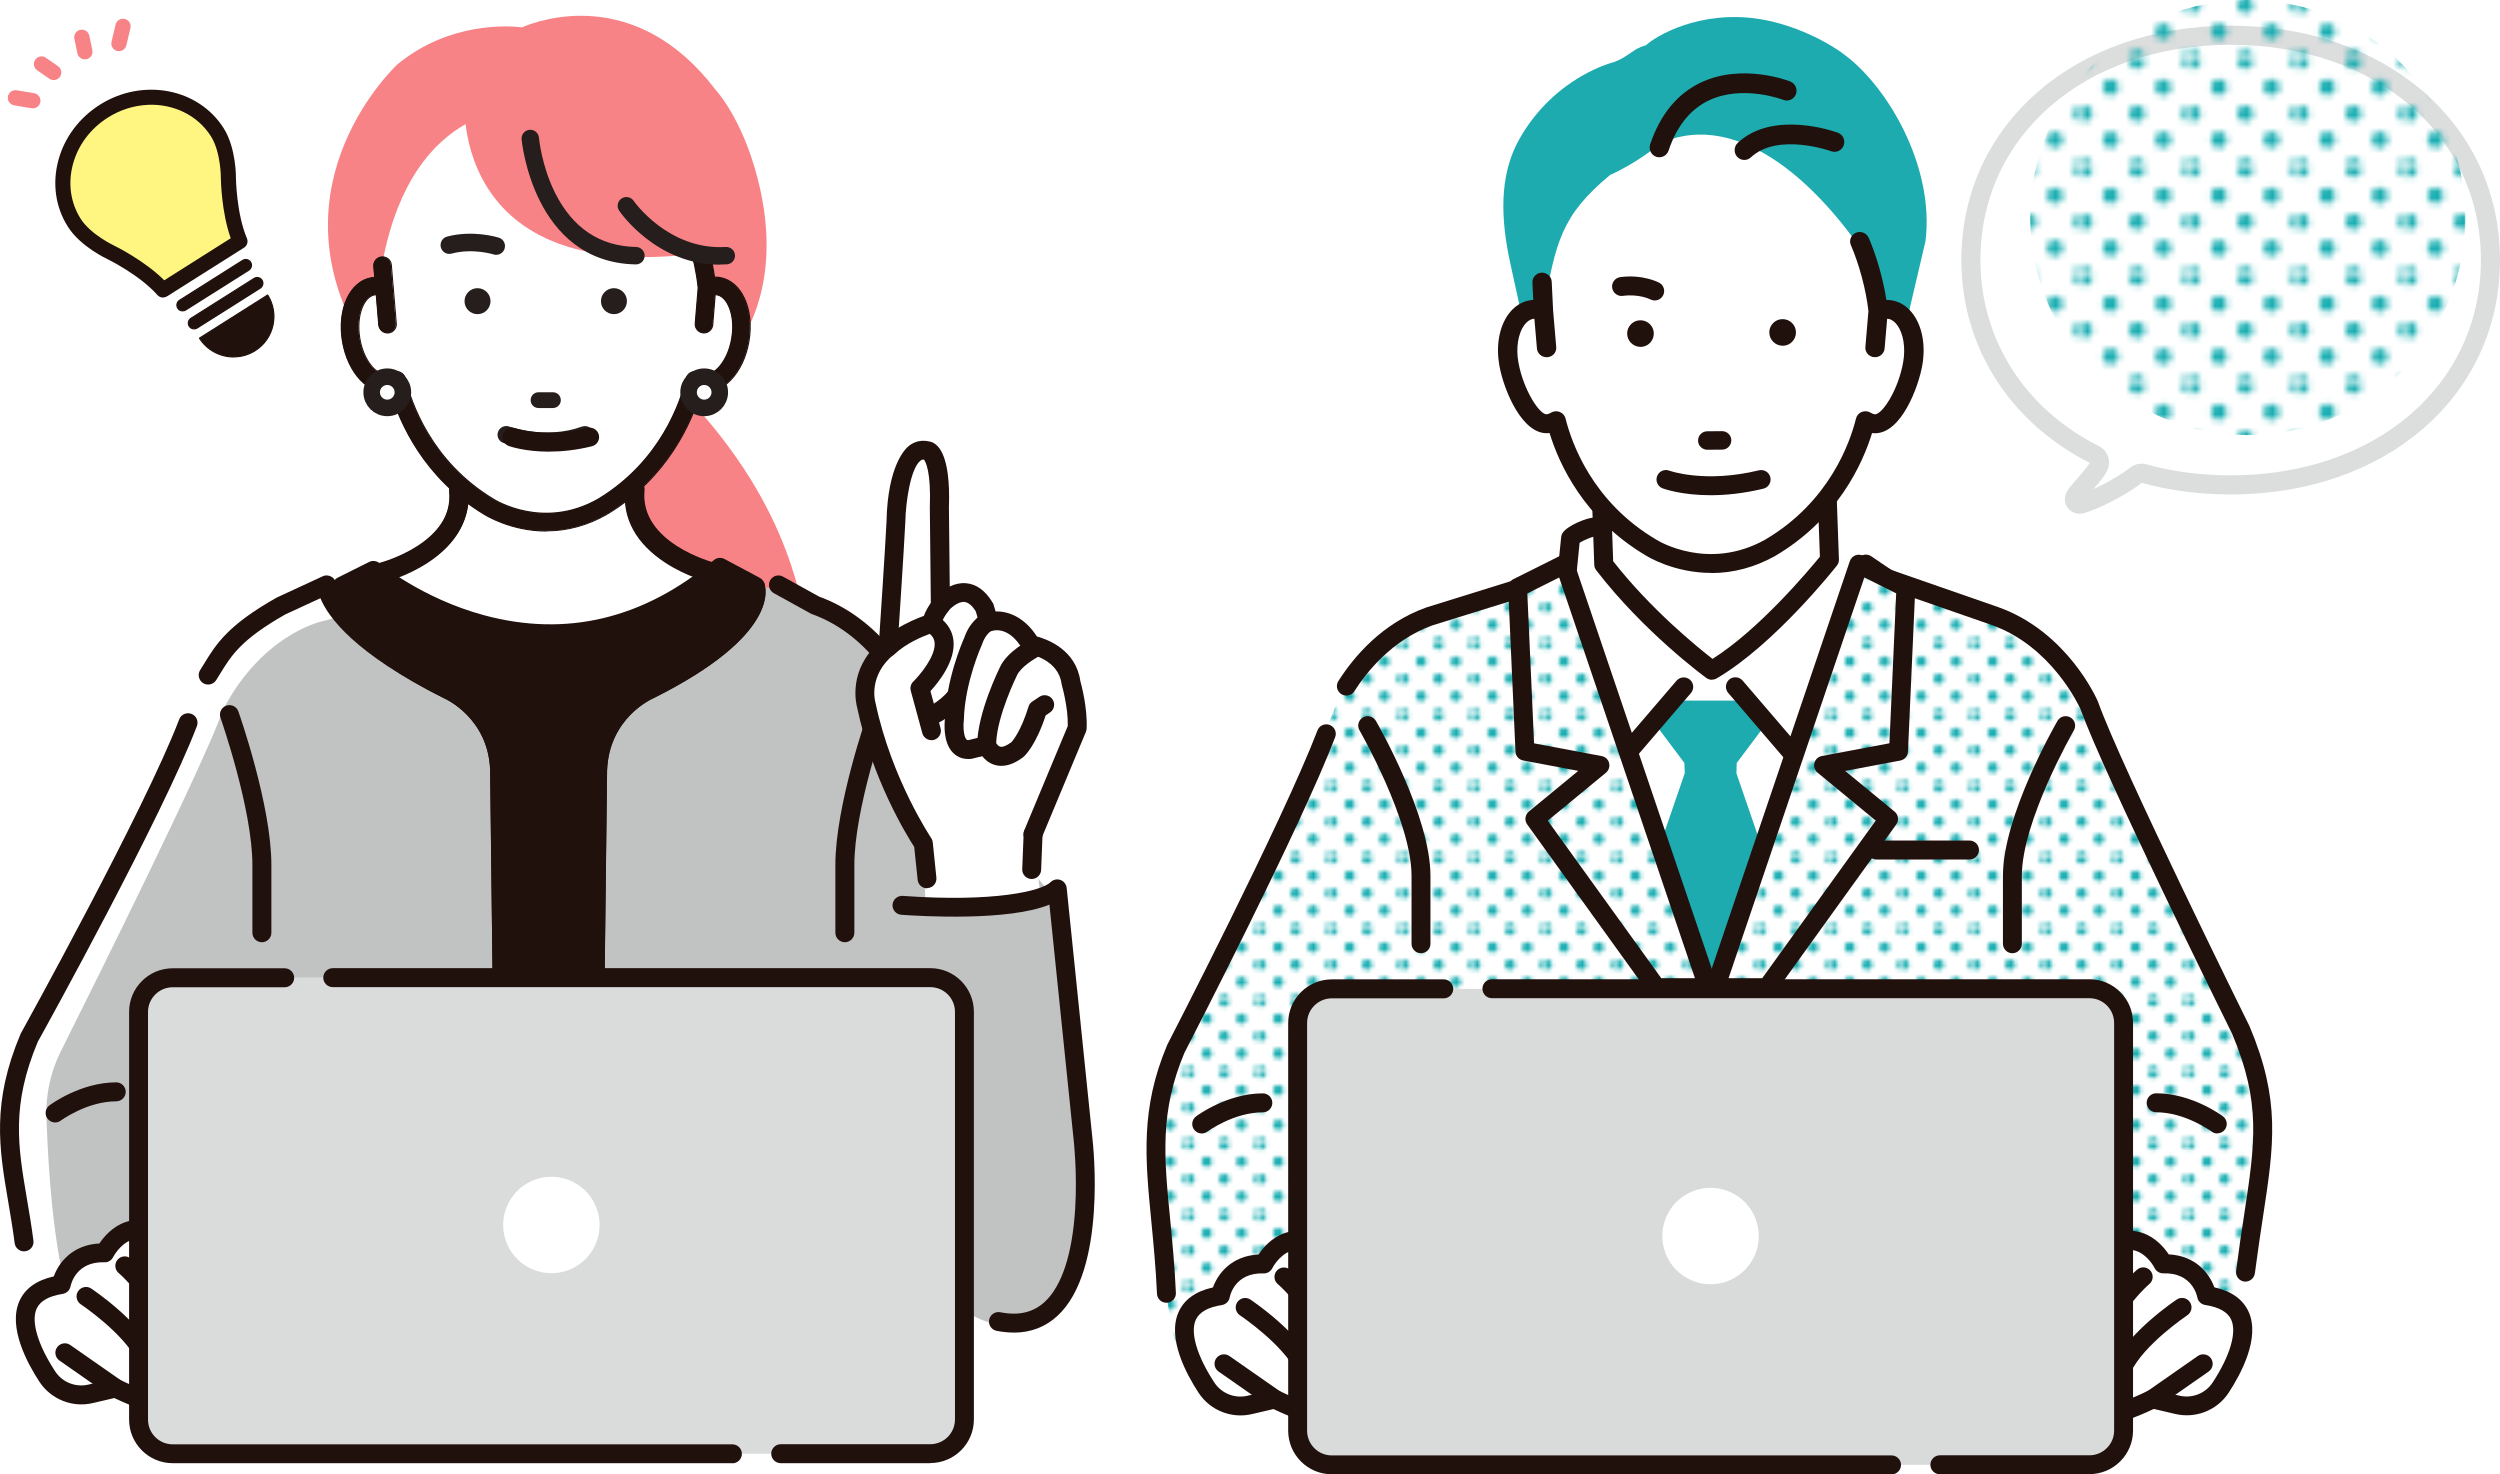 <?xml version="1.0" encoding="UTF-8"?><svg id="_レイヤー_2" xmlns="http://www.w3.org/2000/svg" width="392.55" height="231.49" xmlns:xlink="http://www.w3.org/1999/xlink" viewBox="0 0 392.55 231.49"><defs><style>.cls-1{fill:none;}.cls-2{fill:#f88387;}.cls-3,.cls-4,.cls-5{fill:#fff;}.cls-6{fill:#fff682;}.cls-7{fill:#c1c2c2;}.cls-8{fill:#dadbdb;}.cls-9{fill:#d9dada;}.cls-10{fill:#251e1c;}.cls-11{fill:#1eabaf;}.cls-12{fill:#21110d;}.cls-13{fill:#17adb1;}.cls-14{fill:url(#_新規パターンスウォッチ_2);}.cls-4{stroke:#251e1c;stroke-linecap:round;stroke-linejoin:round;stroke-width:2.6px;}.cls-15{fill:url(#_新規パターンスウォッチ_2-2);}.cls-5{stroke:#dcdddd;stroke-miterlimit:10;stroke-width:3px;}</style><pattern id="_新規パターンスウォッチ_2" x="0" y="0" width="16.49" height="16.49" patternTransform="translate(-2887.5 -3219.96) scale(.66)" patternUnits="userSpaceOnUse" viewBox="0 0 16.49 16.49"><g><rect class="cls-1" y="0" width="16.49" height="16.49"/><path class="cls-13" d="M16.49,17.73c.68,0,1.24-.55,1.24-1.24s-.55-1.24-1.24-1.24-1.24,.55-1.24,1.24,.55,1.24,1.24,1.24Z"/><path class="cls-13" d="M8.25,17.73c.68,0,1.24-.55,1.24-1.24s-.55-1.24-1.24-1.24-1.24,.55-1.24,1.24,.55,1.24,1.24,1.24Z"/><path class="cls-13" d="M0,17.73c.68,0,1.24-.55,1.24-1.24s-.55-1.24-1.24-1.24-1.24,.55-1.24,1.24,.55,1.24,1.24,1.24Z"/><path class="cls-13" d="M16.49,9.48c.68,0,1.24-.55,1.24-1.24s-.55-1.24-1.24-1.24-1.24,.55-1.24,1.24,.55,1.24,1.24,1.24Z"/><path class="cls-13" d="M8.25,9.48c.68,0,1.24-.55,1.24-1.24s-.55-1.24-1.24-1.24-1.24,.55-1.24,1.24,.55,1.24,1.24,1.24Z"/><path class="cls-13" d="M0,9.48c.68,0,1.24-.55,1.24-1.24s-.55-1.24-1.24-1.24-1.24,.55-1.24,1.24,.55,1.24,1.24,1.24Z"/><path class="cls-13" d="M16.49,1.24c.68,0,1.24-.55,1.24-1.24s-.55-1.24-1.24-1.24-1.24,.55-1.24,1.24,.55,1.24,1.24,1.24Z"/><path class="cls-13" d="M8.25,1.24c.68,0,1.24-.55,1.24-1.24s-.55-1.24-1.24-1.24-1.24,.55-1.24,1.24,.55,1.24,1.24,1.24Z"/><path class="cls-13" d="M0,1.24C.68,1.24,1.24,.68,1.24,0S.68-1.24,0-1.24-1.24-.68-1.24,0-.68,1.24,0,1.24Z"/><path class="cls-13" d="M-8.25,1.24c.68,0,1.24-.55,1.24-1.24s-.55-1.24-1.24-1.24-1.24,.55-1.24,1.24,.55,1.24,1.24,1.24Z"/><path class="cls-13" d="M-8.25,0"/><path class="cls-13" d="M4.12,13.6c.68,0,1.24-.55,1.24-1.24s-.55-1.24-1.24-1.24-1.24,.55-1.24,1.24,.55,1.24,1.24,1.24Z"/><path class="cls-13" d="M12.37,13.6c.68,0,1.24-.55,1.24-1.24s-.55-1.24-1.24-1.24-1.24,.55-1.24,1.24,.55,1.24,1.24,1.24Z"/><circle class="cls-13" cx="4.12" cy="4.12" r="1.24"/><circle class="cls-13" cx="12.37" cy="4.12" r="1.24"/><circle class="cls-13" cx="-4.12" cy="4.12" r="1.24" transform="translate(-.43 -.39) rotate(-5.65)"/><path class="cls-13" d="M-4.12,4.12"/></g></pattern><pattern id="_新規パターンスウォッチ_2-2" patternTransform="translate(-352.7 -585.43)" xlink:href="#_新規パターンスウォッチ_2"/></defs><g id="_レイヤー_1-2"><g><g><path class="cls-3" d="M328.06,110.79s-4.43-10.34-14.77-14.03l-16.98-5.91-6.67-7.08-39.31-1.04c-.73,0-3.35,1.12-3.72,1.75l-5.13,6.37-16.98,5.91c-10.34,3.69-14.77,14.03-14.77,14.03-3.69,10.34-28.05,62.75-28.05,62.75,.74,47.25,5.17,38.39,5.17,38.39l82.05-3.82,76.68,1.98s6.64,9.6,9.97-38.76c0,0-23.79-50.2-27.48-60.54Z"/><path class="cls-3" d="M328.06,110.79s-4.43-10.34-14.77-14.03l-21.43-8.18-24.02,67.98c-.73,0-21.79-68.61-22.17-67.98l-4.21,2.28-16.98,5.91c-10.34,3.69-14.77,14.03-14.77,14.03-3.69,10.34-28.05,62.75-28.05,62.75,.74,47.25,5.17,38.39,5.17,38.39l82.05-3.82,76.68,1.98s6.64,9.6,9.97-38.76c0,0-23.79-50.2-27.48-60.54Z"/><path class="cls-14" d="M328.06,110.79s-4.43-10.34-14.77-14.03l-21.43-8.18-24.02,67.98c-.73,0-21.79-68.61-22.17-67.98l-4.21,2.28-16.98,5.91c-10.34,3.69-14.77,14.03-14.77,14.03-3.69,10.34-28.05,62.75-28.05,62.75,.74,47.25,5.17,38.39,5.17,38.39l82.05-3.82,76.68,1.98s6.64,9.6,9.97-38.76c0,0-23.79-50.2-27.48-60.54Z"/><path class="cls-12" d="M352.59,201.24c-.06,0-.13,0-.19-.01-.81-.1-1.39-.85-1.29-1.66,.42-3.29,.87-6.24,1.27-8.85,1.72-11.3,2.67-17.53-1.88-28.37-1.07-2.17-20.12-40.7-23.82-51.01-.29-.63-4.59-9.86-13.88-13.18l-16.97-5.9c-.12-.04-.24-.1-.35-.18l-3.34-2.28c-.68-.46-.85-1.39-.39-2.07s1.39-.85,2.07-.39l3.18,2.16,16.79,5.84c10.83,3.87,15.45,14.4,15.64,14.85,.01,.03,.02,.06,.03,.09,3.62,10.14,23.52,50.38,23.72,50.78,.01,.03,.03,.05,.04,.08,4.9,11.64,3.85,18.56,2.1,30.01-.39,2.59-.84,5.52-1.26,8.78-.1,.75-.74,1.3-1.47,1.3Z"/><path class="cls-12" d="M183.15,204.56c-.79,0-1.45-.62-1.48-1.42-.19-4.2-.55-7.85-.89-11.38-.96-9.87-1.72-17.66,2.48-27.65,.02-.04,.03-.07,.05-.11,.18-.35,18.11-35.06,23.56-49.31,.29-.77,1.15-1.15,1.92-.86,.77,.29,1.15,1.15,.86,1.92-5.41,14.15-22.86,48.01-23.67,49.56-3.89,9.27-3.2,16.35-2.24,26.16,.33,3.4,.71,7.26,.9,11.54,.04,.82-.6,1.52-1.42,1.55-.02,0-.05,0-.07,0Z"/><path class="cls-12" d="M211.41,109.22c-.27,0-.55-.07-.8-.23-.69-.44-.9-1.36-.46-2.05,2.49-3.91,6.91-9.1,13.84-11.57l20.68-6.43,.46-4.59c.02-.22,.09-.43,.2-.62,.72-1.21,3.92-2.47,5-2.47,.82,0,1.49,.67,1.49,1.49s-.64,1.47-1.45,1.49c-.44,.06-1.73,.6-2.34,.98l-.5,5c-.06,.59-.47,1.09-1.04,1.27l-21.56,6.7c-6.4,2.29-10.44,7.47-12.27,10.35-.28,.45-.76,.69-1.26,.69Z"/><g><path class="cls-3" d="M251.81,88.64l-.74-21.41h35.44l.74,20.67s-9.6,12.18-18.46,17.35c0,0-9.6-7.01-16.98-16.61Z"/><path class="cls-12" d="M268.8,106.74c-.31,0-.62-.1-.88-.29-.4-.29-9.85-7.25-17.28-16.91-.19-.25-.3-.54-.31-.86l-.74-21.41c-.01-.4,.14-.79,.42-1.08,.28-.29,.67-.45,1.07-.45h35.44c.8,0,1.46,.63,1.49,1.43l.74,20.67c.01,.35-.1,.7-.32,.97-.4,.51-9.88,12.46-18.88,17.71-.23,.14-.49,.2-.75,.2Zm-15.51-18.63c5.91,7.56,13.23,13.5,15.61,15.35,7.36-4.64,15.16-13.97,16.86-16.05l-.67-18.68h-32.46l.67,19.39Z"/></g><g><g><path class="cls-3" d="M198.47,198.46s2.77-5.72,8.31-2.95c0,0,1.48-8.21,7.57-.74,0,0,8.49,23.63,.18,25.56,0,0-3.51-1.66-7.94-6.92,0,0,9.78,14.21-6.46,6.28l-3.84,.9c-2.62,.63-5.36-.44-6.84-2.69-2.2-3.35-7.59-12.97,2.19-14.45,0,0,.92-5.17,6.83-4.98Z"/><path class="cls-12" d="M207.45,223.58c-1.78,0-4.22-.77-7.49-2.33l-3.33,.78c-3.21,.78-6.6-.55-8.42-3.32-1.96-2.99-4.97-8.61-3.15-12.69,.88-1.97,2.69-3.27,5.4-3.87,.76-2.13,2.88-4.95,7.16-5.17,.67-1.01,2.03-2.66,4.13-3.37,1.3-.44,2.66-.47,4.07-.07,.51-1.27,1.46-2.84,3.17-3.28,2-.52,4.13,.65,6.51,3.57,.11,.13,.19,.28,.25,.44,.66,1.83,6.33,18.08,2.72,24.7-.8,1.48-2.05,2.45-3.6,2.81-.33,.08-.67,.04-.97-.1-.08-.04-1.19-.58-2.91-1.91,.08,1.03-.11,1.97-.74,2.7-.64,.74-1.55,1.12-2.79,1.12Zm-7.32-5.38c.22,0,.45,.05,.65,.15,6.04,2.95,7.2,2.17,7.21,2.17,.34-.59-.74-3.52-2.63-6.26-.45-.65-.31-1.54,.32-2.02,.63-.48,1.53-.38,2.04,.22,3.2,3.8,5.89,5.63,6.95,6.26,.49-.23,.87-.61,1.17-1.17,2.47-4.55-1.12-17.21-2.82-22.03-1.63-1.95-2.78-2.51-3.3-2.38-.68,.17-1.3,1.65-1.49,2.64-.09,.46-.38,.85-.8,1.06-.42,.21-.91,.21-1.33,0-1.26-.63-2.37-.76-3.41-.41-1.86,.63-2.89,2.66-2.9,2.68-.26,.53-.8,.86-1.38,.84-4.58-.15-5.29,3.6-5.32,3.76-.11,.63-.61,1.11-1.24,1.21-2.17,.33-3.54,1.11-4.09,2.32-.9,2.01,.19,5.69,2.92,9.85,1.13,1.72,3.23,2.55,5.24,2.06l3.85-.9c.11-.03,.23-.04,.34-.04Z"/></g><path class="cls-12" d="M200.13,221.17c-.29,0-.59-.09-.85-.27l-7.94-5.54c-.67-.47-.84-1.4-.37-2.07,.47-.67,1.4-.84,2.07-.37l7.94,5.54c.67,.47,.84,1.4,.37,2.07-.29,.41-.75,.64-1.22,.64Z"/><path class="cls-12" d="M204.93,216.37c-.56,0-1.1-.32-1.35-.86-2.01-4.36-8.82-8.94-8.89-8.98-.68-.46-.87-1.38-.41-2.06,.46-.68,1.38-.87,2.06-.41,.31,.21,7.58,5.09,9.94,10.21,.34,.75,.02,1.63-.73,1.97-.2,.09-.41,.14-.62,.14Z"/><path class="cls-12" d="M206.04,207.15c-.48,0-.95-.23-1.24-.66-2.05-3.08-4.13-4.83-4.15-4.85-.63-.53-.71-1.46-.19-2.09,.53-.63,1.46-.71,2.09-.19,.1,.08,2.41,2.02,4.71,5.49,.46,.68,.27,1.61-.41,2.06-.25,.17-.54,.25-.82,.25Z"/></g><g><g><path class="cls-3" d="M339.67,198.46s-2.77-5.72-8.31-2.95c0,0-1.48-8.21-7.57-.74,0,0-8.49,23.63-.18,25.56,0,0,3.51-1.66,7.94-6.92,0,0-9.78,14.21,6.46,6.28l3.84,.9c2.62,.63,5.36-.44,6.84-2.69,2.2-3.35,7.59-12.97-2.19-14.45,0,0-.92-5.17-6.83-4.98Z"/><path class="cls-12" d="M330.69,223.58c-1.24,0-2.15-.37-2.79-1.12-.35-.41-.82-1.25-.72-2.72-1.73,1.35-2.85,1.89-2.93,1.92-.3,.14-.65,.18-.97,.1-1.55-.36-2.8-1.33-3.6-2.81-3.6-6.62,2.07-22.87,2.72-24.7,.06-.16,.14-.31,.25-.44,2.38-2.92,4.51-4.09,6.51-3.57,1.71,.44,2.66,2.01,3.17,3.28,1.4-.39,2.76-.37,4.07,.07,2.1,.71,3.46,2.36,4.13,3.37,4.29,.22,6.4,3.04,7.16,5.17,2.7,.6,4.51,1.9,5.4,3.87,1.82,4.08-1.19,9.7-3.15,12.69-1.81,2.77-5.2,4.1-8.43,3.32l-3.32-.78c-3.27,1.56-5.71,2.33-7.49,2.33Zm-.53-3.05s1.18,.75,7.19-2.18c.31-.15,.66-.19,.99-.11l3.84,.9c2.02,.49,4.13-.34,5.25-2.06,2.73-4.16,3.82-7.84,2.92-9.85-.54-1.21-1.92-1.99-4.09-2.32-.63-.1-1.13-.58-1.24-1.21-.08-.39-.89-3.89-5.32-3.76-.57,.02-1.13-.31-1.38-.83-.02-.05-1.05-2.07-2.92-2.69-1.03-.34-2.14-.21-3.39,.42-.42,.21-.91,.21-1.33,0-.42-.21-.71-.6-.8-1.07-.18-.99-.81-2.46-1.49-2.64-.53-.14-1.67,.43-3.3,2.38-1.7,4.83-5.3,17.49-2.82,22.03,.31,.57,.69,.95,1.17,1.17,1.06-.64,3.75-2.47,6.95-6.26,.51-.61,1.41-.7,2.04-.22,.63,.48,.77,1.37,.32,2.02-1.88,2.74-2.97,5.68-2.61,6.28h0Z"/></g><path class="cls-12" d="M338.01,221.17c-.47,0-.93-.22-1.22-.64-.47-.67-.3-1.6,.37-2.07l7.94-5.54c.67-.47,1.6-.3,2.07,.37,.47,.67,.3,1.6-.37,2.07l-7.94,5.54c-.26,.18-.56,.27-.85,.27Z"/><path class="cls-12" d="M333.21,216.37c-.21,0-.42-.04-.62-.14-.75-.34-1.07-1.23-.73-1.97,2.36-5.12,9.63-10.01,9.94-10.21,.68-.46,1.61-.27,2.06,.41,.46,.68,.27,1.61-.41,2.06-.07,.05-6.88,4.63-8.89,8.98-.25,.54-.79,.86-1.35,.86Z"/><path class="cls-12" d="M332.1,207.15c-.28,0-.57-.08-.82-.25-.68-.46-.87-1.38-.41-2.06,2.31-3.46,4.62-5.4,4.71-5.49,.63-.53,1.57-.44,2.09,.19,.53,.63,.44,1.57-.19,2.09h0s-2.09,1.77-4.15,4.85c-.29,.43-.76,.66-1.24,.66Z"/></g><path class="cls-12" d="M315.99,149.68c-.82,0-1.49-.67-1.49-1.49v-10.66c0-9.42,8.22-23.74,8.57-24.34,.41-.71,1.32-.95,2.03-.54,.71,.41,.95,1.32,.54,2.03-.08,.14-8.17,14.22-8.17,22.85v10.66c0,.82-.67,1.49-1.49,1.49Z"/><path class="cls-12" d="M223.13,149.68c-.82,0-1.49-.67-1.49-1.49v-10.66c0-8.63-8.09-22.71-8.17-22.85-.41-.71-.17-1.62,.54-2.03,.71-.41,1.62-.17,2.03,.54,.35,.6,8.57,14.92,8.57,24.34v10.66c0,.82-.67,1.49-1.49,1.49Z"/><path class="cls-12" d="M188.69,177.98c-.45,0-.9-.21-1.19-.6-.49-.66-.36-1.59,.3-2.08,.2-.15,4.89-3.62,10.49-3.62,.82,0,1.49,.67,1.49,1.49s-.67,1.49-1.49,1.49c-4.59,0-8.67,3-8.71,3.03-.27,.2-.58,.29-.89,.29Z"/><path class="cls-12" d="M348.16,177.98c-.31,0-.62-.1-.89-.3-.06-.04-4.13-3.03-8.71-3.03-.82,0-1.49-.67-1.49-1.49s.67-1.49,1.49-1.49c5.6,0,10.29,3.47,10.49,3.62,.66,.49,.79,1.42,.3,2.08-.29,.39-.74,.59-1.19,.59Z"/><path class="cls-11" d="M289.19,8.26c-3.69-2.57-8.55-4.59-12.97-5.28-9.36-1.46-16.35,2.74-17.79,4.15-1.88,.41-2.7,1.76-4.97,2.61,0,0-9.2,2.17-14.82,11.97-3.41,5.94-2.94,13.03-1.47,19.74l1.73,7.89c.47-.38,1-.63,1.59-.73,.63-.1,1.26,0,1.87,.24v2.05c1.9-10.71,6.45-14.44,14.23-18.59,0,0,4.4-1.93,7.74-4.9,12.93-5.94,22.28,2.97,28.77,13.15,0,0,.1-3.13-1.09-2.65,.36,.84,1.25,3.89,1.95,6.63,.47,1.82,.85,3.51,.93,4.32,.61-.25,1.24-.34,1.87-.24,1.07,.18,1.96,.88,2.61,1.92l2.97-12.67c1.48-11.88-6.2-24.76-13.16-29.59Z"/><path class="cls-3" d="M260.56,22.57c12.93-5.94,26.06,7.8,32.54,17.98,0,0,.1-3.13-1.09-2.65,.36,.84,1.25,3.89,1.95,6.63,.47,1.82,.85,3.51,.93,4.32,.61-.25,1.24-.34,1.87-.24,2.71,.44,4.3,4.24,3.57,8.48-.74,4.24-3.53,9.87-6.24,9.43-.43-.07-.82-.23-1.19-.46-.95,3.83-4.34,13.72-15.01,19.98-9.82,5.47-18.55,0-18.55,0-10.67-6.26-14.06-16.15-15.01-19.98-.37,.23-.76,.39-1.19,.46-2.71,.44-5.5-5.19-6.23-9.43-.73-4.24,.86-8.03,3.57-8.48,.63-.1,1.26,0,1.87,.24h0c1.9-10.71,2.71-14.95,10.46-21.37,0,0,4.4-1.93,7.74-4.9Z"/><g><path class="cls-12" d="M296.98,47.38c-.32-.05-.65-.07-.98-.05-.5-3.31-1.53-6.99-2.8-9.91-.28-.64-1.03-.93-1.68-.67-.65,.27-.96,1-.69,1.64,1.34,3.1,2.4,7.1,2.78,10.48l-.48,5.64c-.06,.69,.47,1.29,1.18,1.35,.04,0,.07,0,.11,0,.66,0,1.22-.49,1.28-1.15l.41-4.89c.15-.01,.3-.01,.45,.01,1.72,.28,3.17,3.24,2.52,7.04-.77,4.43-3.41,8.61-4.75,8.4-.24-.04-.47-.13-.72-.28-.35-.21-.79-.25-1.17-.1-.38,.15-.67,.47-.77,.86-.93,3.78-4.21,13.21-14.4,19.19-8.99,5.01-16.88,.24-17.24,.01-10.22-6-13.49-15.43-14.42-19.2-.1-.39-.38-.71-.77-.87-.38-.15-.82-.11-1.17,.1-.24,.15-.48,.24-.72,.28-1.34,.22-3.98-3.98-4.75-8.4-.66-3.8,.8-6.76,2.51-7.04,.15-.02,.3-.02,.45-.01l.41,4.89c.06,.65,.62,1.15,1.28,1.15,.04,0,.07,0,.11,0,.71-.06,1.23-.66,1.18-1.35l-.49-5.74-.22-4.55c-.03-.69-.63-1.22-1.35-1.19-.71,.03-1.26,.62-1.22,1.31l.15,2.98c-.24,0-.48,.02-.72,.06-3.46,.57-5.49,4.92-4.62,9.92,.69,3.97,3.65,11.11,7.72,10.45,.03,0,.07-.01,.1-.02,1.4,4.68,5.26,13.54,15.18,19.36,.25,.16,4.32,2.64,10.05,2.64,2.95,0,6.33-.66,9.86-2.63,9.95-5.84,13.81-14.7,15.21-19.38,.03,0,.07,.01,.1,.02,.18,.03,.35,.04,.53,.04,3.78,0,6.53-6.7,7.19-10.49,.87-4.99-1.16-9.35-4.63-9.92Z"/><path class="cls-12" d="M268.7,89.96c-5.83,0-10-2.57-10.17-2.68-9.83-5.77-13.75-14.48-15.22-19.29-4.17,.57-7.19-6.64-7.89-10.65-.53-3.06-.02-5.95,1.39-7.94,.89-1.25,2.07-2.03,3.42-2.25,.17-.03,.34-.05,.52-.05l-.13-2.74c-.02-.39,.12-.76,.38-1.05,.27-.3,.65-.48,1.06-.5,.83-.03,1.55,.6,1.59,1.41l.22,4.55,.49,5.73c.03,.39-.09,.77-.34,1.06-.26,.31-.63,.5-1.05,.53-.04,0-.08,0-.13,0-.78,0-1.45-.6-1.51-1.36l-.4-4.68c-.07,0-.14,0-.2,.02-.51,.08-1,.44-1.42,1.02-.94,1.32-1.29,3.53-.9,5.75,.77,4.4,3.39,8.38,4.49,8.21,.21-.03,.41-.12,.63-.25,.41-.25,.93-.3,1.38-.12,.45,.18,.79,.56,.91,1.03,.93,3.75,4.17,13.11,14.31,19.06,.33,.21,8.14,4.92,17.01-.02,10.11-5.93,13.36-15.29,14.29-19.04,.11-.46,.45-.85,.91-1.03,.45-.18,.97-.13,1.38,.12,.22,.13,.43,.22,.64,.25,.44,.07,1.34-.63,2.35-2.35,1.01-1.71,1.78-3.85,2.13-5.86,.38-2.22,.04-4.42-.9-5.74-.42-.59-.91-.94-1.42-1.03-.06,0-.13-.02-.2-.02l-.4,4.68c-.07,.8-.81,1.43-1.64,1.35-.41-.03-.78-.22-1.04-.53-.25-.3-.38-.68-.34-1.06l.48-5.64c-.37-3.31-1.43-7.3-2.76-10.37-.16-.36-.16-.76-.01-1.12,.15-.37,.44-.66,.82-.82,.77-.31,1.66,.04,1.99,.79,1.23,2.84,2.27,6.48,2.78,9.76,.27,0,.55,.02,.82,.06h0c1.35,.22,2.54,1,3.43,2.25,1.41,1.99,1.92,4.88,1.39,7.94-.58,3.35-3.26,10.68-7.42,10.69-.14,0-.31-.01-.47-.03-1.48,4.81-5.4,13.53-15.26,19.32-3.17,1.76-6.52,2.66-9.98,2.66Zm-25.23-22.47c.1,0,.19,.07,.22,.17,1.41,4.7,5.24,13.45,15.08,19.23,.18,.11,4.24,2.61,9.93,2.61,3.38,0,6.66-.87,9.75-2.6,9.85-5.78,13.69-14.54,15.1-19.24,.03-.11,.15-.18,.27-.16l.1,.02c.16,.03,.31,.03,.49,.04,3.65,0,6.34-6.71,6.96-10.3,.5-2.89,.01-5.73-1.31-7.59-.82-1.15-1.9-1.86-3.12-2.06-.3-.05-.62-.06-.93-.05-.12,.01-.23-.08-.24-.2-.5-3.3-1.54-6.98-2.78-9.85-.22-.52-.85-.76-1.38-.54-.26,.11-.46,.31-.57,.56-.1,.25-.1,.52,0,.76,1.35,3.11,2.42,7.15,2.79,10.55l-.48,5.69c-.02,.26,.06,.52,.23,.73,.18,.22,.44,.35,.73,.37,.03,0,.06,0,.09,0,.54,0,1-.41,1.05-.93l.41-4.89c0-.11,.1-.2,.21-.21,.19-.02,.35-.01,.5,.01,.64,.1,1.23,.53,1.73,1.22,1.03,1.44,1.39,3.72,.98,6.09-.74,4.27-3.41,8.85-5.02,8.59-.27-.05-.53-.15-.81-.31-.29-.18-.65-.21-.96-.08-.31,.12-.55,.39-.63,.7-.94,3.81-4.24,13.31-14.51,19.33-9.11,5.08-17.15,.22-17.48,.01-10.29-6.04-13.59-15.54-14.53-19.35-.08-.32-.31-.58-.63-.7-.32-.12-.68-.09-.96,.08-.27,.17-.53,.27-.8,.31-1.61,.27-4.28-4.31-5.02-8.59-.41-2.37-.04-4.65,.98-6.09,.49-.69,1.09-1.11,1.72-1.21,.16-.03,.32-.03,.51-.01,.11,0,.2,.1,.21,.21l.41,4.89c.05,.55,.56,.98,1.13,.93,.29-.02,.55-.15,.73-.37,.17-.2,.26-.46,.23-.73l-.49-5.74-.22-4.56c-.03-.57-.51-.98-1.1-.97-.29,.01-.55,.14-.74,.35-.18,.2-.27,.45-.26,.72l.15,2.98c0,.06-.02,.13-.06,.17-.04,.05-.1,.07-.17,.07-.23,0-.46,.02-.69,.06-1.23,.2-2.3,.91-3.12,2.06-1.32,1.86-1.81,4.7-1.31,7.59,.68,3.89,3.56,10.89,7.45,10.26l.1-.02s.03,0,.04,0Z"/></g><g><path class="cls-12" d="M260.56,24.47c-.14,0-.28-.02-.42-.07-.68-.24-1.04-.98-.8-1.67,1.56-4.62,4.19-7.84,7.84-9.56,6.42-3.03,13.57-.27,13.87-.15,.67,.26,1,1.03,.74,1.7-.26,.68-1.01,1.01-1.67,.75h0c-.06-.02-6.45-2.47-11.86,.09-2.97,1.41-5.15,4.11-6.46,8.02-.18,.55-.69,.89-1.22,.89Z"/><path class="cls-12" d="M260.56,24.7c-.17,0-.34-.03-.5-.08-.8-.28-1.22-1.16-.95-1.97,1.58-4.68,4.26-7.94,7.96-9.69,6.51-3.08,13.75-.28,14.05-.16,.78,.31,1.17,1.21,.87,2-.15,.39-.44,.69-.82,.86-.37,.16-.78,.17-1.16,.02-.06-.02-6.36-2.44-11.67,.08-2.91,1.38-5.05,4.03-6.34,7.88-.21,.63-.79,1.05-1.44,1.05Zm13.33-12.72c-2.08,0-4.39,.35-6.62,1.4-3.58,1.69-6.18,4.86-7.72,9.42-.19,.57,.11,1.18,.66,1.38,.54,.19,1.16-.12,1.35-.67,1.34-3.97,3.55-6.71,6.59-8.15,5.51-2.61,11.98-.12,12.04-.1,.26,.1,.55,.1,.8-.02,.26-.12,.46-.33,.57-.6,.21-.56-.06-1.19-.61-1.4-.19-.08-3.23-1.25-7.07-1.25Z"/></g><g><path class="cls-12" d="M273.9,24.89c-.35,0-.7-.14-.95-.43-.48-.54-.45-1.37,.08-1.86,5.52-5.15,15.09-1.69,15.49-1.54,.67,.25,1.02,1,.77,1.69-.24,.68-.99,1.04-1.66,.79h0c-.08-.03-8.5-3.06-12.86,1.01-.25,.23-.56,.35-.87,.35Z"/><path class="cls-12" d="M273.9,25.12c-.43,0-.84-.18-1.13-.5-.57-.63-.52-1.61,.09-2.19,5.62-5.24,15.32-1.74,15.73-1.59,.79,.29,1.2,1.18,.91,1.98-.14,.39-.42,.7-.8,.88-.37,.17-.78,.19-1.16,.05-.08-.03-8.38-3-12.62,.96-.28,.26-.65,.41-1.03,.41Zm7.3-5.1c-2.74,0-5.73,.62-8.01,2.75-.43,.4-.46,1.09-.07,1.53,.38,.42,1.08,.45,1.5,.07,4.45-4.15,13.01-1.08,13.1-1.05,.26,.1,.55,.09,.8-.03,.26-.12,.46-.34,.56-.61,.2-.56-.08-1.19-.64-1.39-.23-.09-3.49-1.26-7.24-1.26Z"/></g><g><path class="cls-12" d="M277.82,52.21c0,1.15,.95,2.08,2.11,2.08,1.16,0,2.08-.95,2.07-2.11,0-1.15-.95-2.08-2.11-2.07-1.15,0-2.09,.95-2.08,2.11Z"/><path class="cls-12" d="M255.5,52.39c0,1.15,.95,2.08,2.11,2.08,1.15,0,2.08-.95,2.07-2.11,0-1.15-.95-2.08-2.11-2.07-1.15,0-2.08,.95-2.08,2.11Z"/><g><path class="cls-12" d="M270.41,70.42c.7,0,1.27-.58,1.26-1.28,0-.7-.58-1.27-1.28-1.26l-2.32,.02c-.7,0-1.27,.58-1.26,1.28,0,.7,.58,1.27,1.28,1.26l2.32-.02Z"/><path class="cls-12" d="M267.53,70.51c-.17-.07-.33-.17-.47-.31-.28-.27-.43-.63-.43-1.02,0-.39,.14-.75,.42-1.03,.27-.28,.63-.43,1.02-.43l2.32-.02c.39,0,.75,.14,1.03,.42,.28,.27,.43,.63,.43,1.02,0,.39-.14,.75-.42,1.03-.27,.28-.63,.43-1.02,.43h0l-2.32,.02c-.2,0-.39-.04-.56-.11Zm3.29-2.38c-.13-.05-.28-.08-.42-.08l-2.32,.02c-.29,0-.57,.12-.77,.33-.21,.21-.32,.48-.31,.78,0,.29,.12,.57,.33,.77,.21,.21,.48,.32,.78,.31l2.32-.02c.29,0,.57-.12,.77-.33,.21-.21,.32-.48,.31-.78,0-.29-.12-.57-.33-.77-.1-.1-.22-.18-.35-.23Zm-.4,2.29h0s0,0,0,0Z"/></g><path class="cls-12" d="M259.83,47.18c-.24,0-.47-.06-.7-.17-.05-.03-1.78-.89-4.32-.55-.81,.11-1.56-.47-1.67-1.28-.11-.81,.47-1.56,1.28-1.67,3.57-.46,6.01,.83,6.11,.88,.72,.39,.99,1.29,.6,2.01-.27,.5-.78,.78-1.31,.78Z"/><path class="cls-12" d="M268.6,77.76c-4.61,0-7.37-1.02-7.54-1.08-.77-.29-1.15-1.15-.86-1.92,.29-.77,1.15-1.15,1.91-.86,.08,.03,5.58,2.01,14.08-.05,.8-.19,1.6,.3,1.79,1.09,.19,.8-.3,1.6-1.09,1.79-3.17,.77-5.97,1.03-8.29,1.03Z"/></g><polygon class="cls-11" points="272.65 121.41 272.7 119.8 276.72 114.44 273.03 110.01 264.16 110.01 260.46 114.44 264.48 119.8 264.54 121.41 260.83 132.18 265.48 149.88 265.64 154.71 266.75 154.71 270.44 154.71 271.55 154.71 271.71 149.88 276.35 132.18 272.65 121.41"/><path class="cls-12" d="M255.51,119.66s-.08,0-.11,0c-.47-.04-.9-.3-1.15-.7l-13.29-21.41c-.43-.7-.22-1.61,.48-2.05,.7-.43,1.61-.22,2.05,.48l12.22,19.69,7.54-8.79c.53-.62,1.47-.69,2.1-.16,.62,.53,.7,1.47,.16,2.1l-8.86,10.34c-.28,.33-.7,.52-1.13,.52Z"/><path class="cls-12" d="M281.35,119.66c-.43,0-.85-.19-1.13-.52l-8.86-10.34c-.53-.62-.46-1.56,.16-2.1,.62-.53,1.56-.46,2.1,.16l7.54,8.79,12.22-19.69c.43-.7,1.35-.91,2.05-.48,.7,.43,.91,1.35,.48,2.05l-13.29,21.41c-.25,.4-.68,.66-1.15,.7-.04,0-.08,0-.11,0Z"/><polygon class="cls-3" points="269.33 155.08 291.87 88.58 299.26 92.27 298.1 117.95 286.33 120.17 296.54 128.58 277.46 155.08 269.33 155.08"/><polygon class="cls-3" points="268.22 155.08 245.69 88.58 238.3 92.27 239.45 117.95 251.23 120.17 241.01 128.58 260.09 155.08 268.22 155.08"/><polygon class="cls-14" points="269.33 155.08 291.87 88.58 299.26 92.27 298.1 117.95 286.33 120.17 296.54 128.58 277.46 155.08 269.33 155.08"/><polygon class="cls-14" points="268.22 155.08 245.69 88.58 238.3 92.27 239.45 117.95 251.23 120.17 241.01 128.58 260.09 155.08 268.22 155.08"/><path class="cls-12" d="M277.46,156.57h-8.13c-.48,0-.93-.23-1.21-.62-.28-.39-.35-.89-.2-1.34l22.54-66.5c.14-.41,.45-.73,.84-.9,.4-.16,.85-.15,1.23,.05l7.39,3.69c.53,.26,.85,.81,.82,1.4l-1.15,25.68c-.03,.69-.53,1.27-1.21,1.39l-8.65,1.63,7.76,6.39c.6,.5,.72,1.38,.26,2.02l-19.08,26.5c-.28,.39-.73,.62-1.21,.62Zm-6.05-2.97h5.29l17.83-24.75-9.14-7.53c-.45-.37-.64-.96-.49-1.52,.14-.56,.6-.98,1.16-1.09l10.62-2,1.06-23.54-5-2.5-21.32,62.92Z"/><path class="cls-12" d="M268.22,156.57h-8.13c-.48,0-.93-.23-1.21-.62l-19.08-26.5c-.46-.64-.34-1.52,.26-2.02l7.76-6.39-8.65-1.63c-.68-.13-1.18-.7-1.21-1.39l-1.15-25.68c-.03-.59,.3-1.13,.82-1.4l7.39-3.69c.38-.19,.83-.21,1.23-.05,.4,.16,.7,.49,.84,.9l22.54,66.5c.15,.45,.08,.95-.2,1.34-.28,.39-.73,.62-1.21,.62Zm-7.37-2.97h5.29l-21.32-62.92-5,2.5,1.06,23.54,10.62,2c.57,.11,1.02,.53,1.16,1.09,.14,.56-.05,1.15-.49,1.52l-9.14,7.53,17.83,24.75Z"/><path class="cls-12" d="M309.25,134.96h-14.61c-.82,0-1.49-.67-1.49-1.49s.67-1.49,1.49-1.49h14.61c.82,0,1.49,.67,1.49,1.49s-.67,1.49-1.49,1.49Z"/><g><rect class="cls-9" x="203.77" y="155.27" width="129.68" height="74.73" rx="5.36" ry="5.36"/><path class="cls-12" d="M297.01,231.49h-87.89c-3.78,0-6.85-3.07-6.85-6.85v-64.01c0-3.78,3.07-6.85,6.85-6.85h17.58c.82,0,1.49,.67,1.49,1.49s-.67,1.49-1.49,1.49h-17.58c-2.14,0-3.88,1.74-3.88,3.88v64.01c0,2.14,1.74,3.88,3.88,3.88h87.89c.82,0,1.49,.67,1.49,1.49s-.67,1.49-1.49,1.49Z"/><path class="cls-12" d="M328.08,231.49h-23.48c-.82,0-1.49-.67-1.49-1.49s.67-1.49,1.49-1.49h23.48c2.14,0,3.88-1.74,3.88-3.88v-64.01c0-2.14-1.74-3.88-3.88-3.88h-93.82c-.82,0-1.49-.67-1.49-1.49s.67-1.49,1.49-1.49h93.82c3.78,0,6.85,3.07,6.85,6.85v64.01c0,3.78-3.07,6.85-6.85,6.85Z"/><circle class="cls-3" cx="268.6" cy="194.07" r="7.57" transform="translate(-41.86 78.2) rotate(-15.38)"/></g></g><g><path class="cls-2" d="M127.13,98.13c-1.83-1.82-1.48-17.36-20.2-36.78,2.55-1.49,5.12-3.35,7.7-5.64,.02-.02,.04-.04,.06-.06,.35-.35,8.47-8.82,4.67-25.96h0c-2.23-10.07-6.45-14.98-6.98-15.57-12.59-16.55-27.82-10.95-30.4-9.83-2.03-.24-11.36-.93-19.56,5.8-.2,.18-19.94,18.55-5.87,43.08,.06,.1,.12,.19,.2,.26,.29,.29,7.26,7.1,17.9,10.86,3.79,1.34,8.32,2.36,13.32,2.36,2.13,0,4.35-.19,6.63-.62-7.49,7.08-8.69,13.27-8.95,24.05-.17,6.73,1.18,13.69,5.07,19.18,3.89,5.49,33.06,4.14,39.74,3.26l-3.33-14.41Z"/><path class="cls-3" d="M114.82,92.45c.05-.03,1.42-.06,1.47-.09,0,0-4.05-.97-7.35-2.7-1.46-.81-2.99-1.74-4.41-2.81-.84-.63-1.65-1.3-2.38-2.01-1.84-1.78-2.89-4.23-3-6.79l-.63-14.38h-.92l-.02-.51h-25.62l-.61,13.86c-.14,3.08-1.49,6-3.8,8.03-5.2,4.56-13,7.32-13,7.32,.32,.17,.64,.34,.96,.5,0,0-.01,0-.01,0,8.79,4.79,18.84,7.51,27.6,8.08,1.16,.08,2.29,.11,3.39,.11,11.01,0,20.82-2.77,30.77-8.2,0,0-1.72-.15-2.42-.42Z"/><path class="cls-12" d="M86.14,70.46c-3.8,0-6.19-.83-6.34-.88-.77-.28-1.18-1.13-.9-1.9,.28-.77,1.12-1.18,1.9-.9,.09,.03,4.77,1.6,11.34-.04,.79-.2,1.6,.29,1.8,1.08,.2,.8-.29,1.6-1.08,1.8-2.52,.63-4.8,.84-6.71,.84Z"/><path class="cls-12" d="M59.93,91.49c-.66,0-1.27-.45-1.44-1.12-.2-.8,.28-1.6,1.07-1.81,.13-.04,11.79-3.12,10.95-11.39-.08-.82,.51-1.55,1.33-1.63,.81-.08,1.55,.51,1.63,1.33,.46,4.55-1.73,8.53-6.33,11.52-3.31,2.15-6.7,3.02-6.84,3.06-.12,.03-.25,.05-.37,.05Z"/><path class="cls-12" d="M111.7,91.49c-.12,0-.24-.02-.37-.05-.14-.04-3.54-.91-6.84-3.06-4.6-2.99-6.8-6.97-6.33-11.52,.08-.82,.81-1.41,1.63-1.33,.82,.08,1.41,.81,1.33,1.63-.84,8.27,10.83,11.36,10.95,11.39,.79,.2,1.27,1.01,1.07,1.81-.17,.67-.78,1.12-1.44,1.12Z"/><path class="cls-3" d="M112.81,44.96c-.61-.1-1.21,0-1.8,.24-2.18-21.13-21.12-28.75-25.32-28.33-4.2-.42-20.69-.61-25.53,23.8l.22,4.53c-.59-.25-1.2-.34-1.8-.24-2.61,.44-4.15,4.21-3.44,8.42,.71,4.21,3.4,7.26,6.01,6.82,.41-.07,.79-.23,1.15-.45,.91,3.8,4.18,13.62,14.46,19.83,0,0,8.41,5.43,17.88,0,10.28-6.22,13.55-16.03,14.46-19.83,.35,.22,.73,.38,1.15,.45,2.61,.44,5.3-2.62,6.01-6.82,.71-4.21-.83-7.98-3.44-8.42Z"/><g><path class="cls-12" d="M113.03,43.61c-.28-.05-.57-.07-.85-.06-1.57-11.01-7.49-18.18-12.18-22.26-5.56-4.83-11.52-7.23-14.31-7.05-.07,0-.12,.07-.12,.14l.11,2.48s.02,.07,.04,.09c.03,.02,.06,.03,.1,.03,3.48-.35,21.66,8.14,23.8,28.23l-.46,5.59c-.06,.75,.5,1.41,1.25,1.48,.04,0,.08,0,.11,0,.71,0,1.3-.55,1.36-1.26l.39-4.74c.1,0,.2,0,.29,.02,1.6,.27,2.94,3.14,2.32,6.84-.62,3.69-2.83,5.97-4.43,5.7-.21-.04-.42-.12-.65-.26-.37-.23-.84-.28-1.25-.11-.41,.17-.71,.52-.82,.95-.9,3.73-4.04,13.05-13.83,18.97-8.58,4.91-16.15,.21-16.47,0-9.8-5.93-12.94-15.25-13.84-18.98-.1-.43-.41-.78-.82-.95-.4-.16-.88-.12-1.25,.11-.22,.14-.43,.22-.64,.26-1.6,.27-3.81-2.01-4.43-5.7-.62-3.69,.72-6.57,2.31-6.84,.09-.02,.19-.02,.28-.02l.4,4.74c.06,.7,.66,1.26,1.36,1.26,.04,0,.07,0,.11,0,.75-.06,1.31-.72,1.25-1.48l-.47-5.56s0-.08,0-.13l-.03-.18-.28-3.34c-.06-.76-.71-1.31-1.48-1.25-.75,.06-1.31,.72-1.25,1.48l.15,1.73c-.17,0-.34,.02-.5,.05-3.4,.58-5.41,4.97-4.56,9.99,.85,5.02,4.17,8.5,7.57,7.95,1.4,4.74,5.15,13.43,14.65,19.18,.17,.11,4.17,2.65,9.76,2.65,3.31,0,6.52-.88,9.54-2.61,0,0,.03-.02,.03-.02,9.53-5.76,13.29-14.45,14.69-19.2,3.4,.56,6.72-2.93,7.57-7.95,.85-5.03-1.16-9.42-4.56-9.99Z"/><path class="cls-12" d="M85.77,83.47c-5.62,0-9.64-2.56-9.81-2.66-9.5-5.74-13.26-14.43-14.67-19.15-3.43,.49-6.75-3.01-7.6-8.04-.86-5.08,1.18-9.52,4.64-10.1,.13-.02,.26-.04,.42-.05l-.14-1.64c-.07-.8,.53-1.51,1.34-1.58,.82-.05,1.51,.52,1.58,1.34l.28,3.34,.03,.17c0,.05,0,.09,0,.13l.47,5.56c.07,.8-.53,1.51-1.34,1.58-.81,.06-1.51-.55-1.58-1.34l-.39-4.66c-.07,0-.13,0-.18,.02-1.55,.26-2.85,3.09-2.24,6.73,.61,3.64,2.77,5.88,4.33,5.62,.2-.03,.4-.12,.61-.25,.39-.25,.9-.29,1.33-.12,.44,.18,.76,.56,.87,1.01,.89,3.72,4.02,13.02,13.8,18.92,.32,.2,7.86,4.87,16.38-.01,9.76-5.9,12.89-15.19,13.78-18.91,.11-.46,.44-.84,.87-1.01,.44-.18,.93-.13,1.33,.12,.21,.13,.41,.22,.61,.25,1.55,.25,3.71-1.99,4.32-5.63,.61-3.64-.69-6.47-2.24-6.73-.06,0-.12-.01-.19-.02l-.38,4.66c-.07,.79-.76,1.4-1.58,1.34-.8-.07-1.4-.77-1.34-1.58l.46-5.59c-2.1-19.64-19.54-28.14-23.48-28.14-.08,0-.15,0-.22,0-.06,0-.12-.02-.17-.05-.05-.04-.07-.1-.08-.16l-.11-2.48c0-.12,.09-.22,.21-.23,.1,0,.21-.01,.32-.01,2.92,0,8.69,2.41,14.06,7.08,4.69,4.07,10.61,11.23,12.2,22.23,.26,0,.52,.02,.78,.06h0c3.46,.58,5.5,5.02,4.64,10.1-.85,5.03-4.18,8.53-7.6,8.04-1.41,4.72-5.18,13.42-14.7,19.17l-.08-.06,.05,.08c-3.03,1.74-6.26,2.62-9.58,2.62Zm-24.41-22.01s.08,.03,.09,.07c1.38,4.68,5.11,13.38,14.61,19.12,.17,.11,4.15,2.64,9.71,2.64,3.29,0,6.48-.87,9.49-2.6l.07,.06-.05-.08c9.52-5.76,13.26-14.47,14.65-19.15,.01-.05,.05-.08,.1-.07,3.35,.54,6.63-2.91,7.47-7.87,.84-4.98-1.13-9.32-4.49-9.89h0c-.28-.04-.55-.06-.83-.06-.05,0-.09-.03-.09-.08-1.57-10.99-7.47-18.14-12.15-22.2-5.34-4.64-11.05-7.03-13.93-7.03-.11,0-.21,0-.31,.01-.02,0-.04,.02-.03,.04l.11,2.48s0,.02,.01,.03c0,0,.02,0,.03,0,.07,0,.14-.01,.22-.01,3.97,0,21.57,8.55,23.68,28.33l-.46,5.61c-.06,.7,.47,1.32,1.17,1.38,.04,0,.07,0,.11,0,.66,0,1.22-.51,1.27-1.17l.39-4.74s.04-.08,.09-.09c.11,0,.21,0,.31,.02,1.64,.28,3.03,3.2,2.4,6.95-.51,3.01-2.49,6.12-4.54,5.78-.23-.04-.45-.13-.68-.28-.35-.22-.78-.26-1.16-.1-.38,.15-.66,.49-.76,.88-.9,3.74-4.05,13.09-13.87,19.03-8.62,4.94-16.25,.21-16.57,0-9.83-5.94-12.98-15.29-13.88-19.04-.1-.4-.38-.73-.76-.89-.37-.15-.82-.11-1.16,.11-.23,.15-.45,.24-.67,.27-1.64,.27-3.91-2.03-4.54-5.78-.63-3.75,.75-6.67,2.39-6.95,.09-.01,.19-.02,.3-.02,.05,0,.09,.04,.09,.09l.4,4.74c.06,.69,.67,1.23,1.38,1.17,.7-.06,1.23-.68,1.17-1.38l-.47-5.56c0-.06,0-.09,0-.13l-.03-.17-.28-3.34c-.06-.71-.66-1.21-1.38-1.17-.7,.06-1.22,.68-1.17,1.38l.15,1.73s0,.05-.02,.07c-.02,.02-.04,.03-.07,.03-.19,0-.35,.02-.49,.05-3.35,.57-5.32,4.91-4.49,9.89,.84,4.96,4.12,8.42,7.47,7.87,0,0,.01,0,.02,0Z"/></g><path class="cls-10" d="M98.44,47.29c0,1.12-.91,2.04-2.04,2.04s-2.04-.91-2.04-2.04,.91-2.04,2.04-2.04,2.04,.91,2.04,2.04Z"/><path class="cls-10" d="M77.02,47.29c0,1.12-.91,2.04-2.04,2.04s-2.04-.91-2.04-2.04,.91-2.04,2.04-2.04,2.04,.91,2.04,2.04Z"/><path class="cls-2" d="M93.12,10.09l-20.15,3.99s-3.88,32.09,39.26,25.36c0,0-3.03-28.66-19.11-29.35Z"/><path class="cls-10" d="M99.86,41.4s-.02,0-.03,0c-16.02-.32-17.79-19.35-17.8-19.54-.06-.68,.45-1.28,1.13-1.34,.69-.05,1.28,.45,1.34,1.13,0,.04,.4,4.4,2.55,8.7,2.78,5.57,7.1,8.45,12.84,8.56,.68,.01,1.23,.58,1.21,1.26-.01,.68-.57,1.21-1.24,1.21Z"/><path class="cls-10" d="M99.86,41.52s-.03,0-.03,0c-16.14-.32-17.91-19.46-17.93-19.66-.06-.75,.5-1.41,1.25-1.48,.76-.06,1.41,.49,1.48,1.25,0,.04,.39,4.38,2.53,8.66,2.76,5.52,7.04,8.38,12.72,8.49,.37,0,.71,.16,.96,.42,.25,.26,.39,.61,.38,.98-.01,.74-.63,1.34-1.37,1.34Zm-16.6-20.88s-.06,0-.09,0c-.61,.05-1.06,.59-1.01,1.2,.02,.19,1.76,19.1,17.68,19.42l.02,.13v-.13c.6,0,1.1-.49,1.11-1.09,0-.3-.1-.58-.31-.79-.21-.21-.48-.33-.78-.34-5.79-.12-10.14-3.02-12.95-8.64-2.16-4.32-2.56-8.71-2.56-8.75-.05-.58-.53-1.01-1.11-1.01Z"/><g><path class="cls-10" d="M77.92,39.88c-.12,0-.25-.02-.38-.06-.05-.02-3.34-1.02-6.67-.13-.66,.17-1.34-.22-1.52-.88-.18-.66,.22-1.34,.88-1.52,4.07-1.08,7.9,.12,8.06,.17,.65,.21,1.01,.91,.8,1.56-.17,.53-.66,.86-1.18,.86Z"/><path class="cls-10" d="M77.92,40.02c-.14,0-.28-.02-.42-.07-.03-.01-3.27-1.02-6.59-.13-.74,.2-1.49-.24-1.69-.98-.09-.36-.04-.73,.14-1.05,.18-.32,.48-.55,.84-.64,4.09-1.09,7.97,.12,8.14,.17,.72,.23,1.12,1.01,.89,1.73-.18,.57-.71,.96-1.31,.96Zm-4.08-.84c2.12,0,3.73,.5,3.75,.51,.11,.03,.22,.05,.33,.05,.48,0,.9-.31,1.05-.77,.18-.58-.14-1.2-.71-1.38-.16-.05-3.97-1.23-7.98-.17-.59,.16-.94,.76-.78,1.34,.16,.58,.76,.93,1.35,.78,1.04-.28,2.07-.37,3-.37Z"/></g><path class="cls-10" d="M113.01,41.43c-9.85,0-15.44-8.06-15.68-8.42-.38-.57-.24-1.34,.33-1.72,.57-.38,1.34-.24,1.72,.33h0c.05,.08,5.48,7.86,14.59,7.3,.69-.04,1.27,.48,1.31,1.16,.04,.68-.48,1.27-1.16,1.31-.38,.02-.74,.03-1.11,.03Z"/><path class="cls-10" d="M113.01,41.56c-9.92,0-15.55-8.13-15.79-8.48-.21-.3-.28-.67-.21-1.03,.07-.36,.27-.67,.58-.88,.62-.42,1.48-.26,1.9,.36,.05,.08,5.46,7.79,14.47,7.25,.36-.02,.72,.1,.99,.34,.27,.24,.44,.58,.46,.94,.05,.75-.53,1.4-1.28,1.45-.37,.02-.75,.03-1.12,.03Zm-14.66-10.35c-.21,0-.43,.06-.62,.19-.25,.17-.41,.42-.47,.71-.06,.29,0,.59,.17,.83,.23,.34,5.79,8.36,15.57,8.36,.36,0,.73-.01,1.1-.03,.61-.04,1.08-.56,1.04-1.17-.02-.3-.15-.57-.37-.77-.22-.2-.51-.29-.8-.27-9.15,.56-14.65-7.28-14.7-7.36-.21-.32-.56-.49-.92-.49Z"/><path class="cls-10" d="M86.82,61.59h-2.26c-.68,0-1.24,.55-1.24,1.24s.55,1.24,1.24,1.24h2.26c.68,0,1.24-.55,1.24-1.24s-.55-1.24-1.24-1.24Z"/><path class="cls-10" d="M91.37,66.98c-5.65,2.07-11.31,.03-11.4,0-.7-.26-1.49,.09-1.76,.8-.27,.71,.09,1.49,.8,1.76,.18,.07,3.02,1.11,6.85,1.11,1.97,0,4.2-.28,6.46-1.1,.71-.26,1.07-1.04,.81-1.75-.26-.71-1.04-1.07-1.75-.81Z"/><g><g><path class="cls-2" d="M5.22,17.01c-.09,0-.17,0-.26-.01l-2.73-.46c-.65-.11-1.1-.73-.99-1.38,.11-.65,.73-1.09,1.38-.99l2.73,.46c.65,.11,1.1,.73,.99,1.38-.1,.57-.57,.97-1.12,1Z"/><path class="cls-2" d="M8.48,12.57c-.26,.01-.52-.06-.74-.21l-1.9-1.32c-.55-.38-.68-1.13-.3-1.67,.38-.55,1.13-.68,1.67-.3l1.9,1.32c.55,.38,.68,1.13,.3,1.67-.22,.32-.57,.5-.93,.52Z"/><path class="cls-2" d="M18.74,8.03c-.11,0-.22,0-.34-.03-.65-.15-1.04-.8-.89-1.44l.64-2.69c.15-.65,.8-1.05,1.44-.89,.65,.15,1.04,.8,.89,1.44l-.64,2.69c-.13,.53-.59,.9-1.11,.92Z"/><path class="cls-2" d="M13.38,9.32c-.58,.03-1.11-.37-1.23-.95l-.47-2.27c-.14-.65,.28-1.29,.93-1.42,.66-.13,1.29,.28,1.42,.93l.47,2.27c.14,.65-.28,1.29-.93,1.42-.06,.01-.13,.02-.19,.02Z"/></g><g><path class="cls-6" d="M16.31,17.46c-6.2,3.92-8.28,11.76-4.64,17.52,1.81,2.86,5.8,4.69,5.8,4.69,0,0,5.2,2.54,8.14,5.88l5.47-3.46,1.15-.73,5.47-3.46c-1.76-4.09-1.82-9.87-1.82-9.87,0,0,.07-4.38-1.75-7.25-3.64-5.75-11.61-7.24-17.82-3.32Z"/><g><path class="cls-12" d="M25.66,46.72c-.35,.02-.7-.12-.95-.4-2.74-3.12-7.72-5.57-7.77-5.6-.15-.07-4.3-1.99-6.28-5.12-1.94-3.06-2.47-6.75-1.51-10.38,.95-3.6,3.27-6.71,6.52-8.77,6.74-4.26,15.47-2.61,19.45,3.68,1.98,3.13,1.93,7.71,1.93,7.9,0,.02,.09,5.57,1.72,9.39,.23,.53,.04,1.16-.45,1.47l-12.09,7.64c-.18,.11-.38,.17-.57,.18Zm-2.51-30.25c-2.11,.1-4.26,.75-6.21,1.99h0c-2.75,1.74-4.7,4.35-5.5,7.37-.79,2.99-.36,6.01,1.22,8.51,1.6,2.52,5.26,4.22,5.29,4.24,.23,.11,4.74,2.34,7.84,5.43l10.44-6.6c-1.47-4.12-1.54-9.15-1.55-9.38,0-.07,.03-4.11-1.56-6.63-2.15-3.39-5.99-5.13-9.97-4.94Zm-6.84,.99h0s0,0,0,0Z"/><path class="cls-1" d="M25.6,46.82c-.37,0-.71-.16-.96-.43-2.73-3.1-7.69-5.55-7.74-5.57-.17-.08-4.32-1.99-6.32-5.15-1.95-3.09-2.49-6.8-1.52-10.46,.96-3.62,3.29-6.76,6.56-8.82,3.28-2.07,7.12-2.83,10.83-2.13,3.7,.7,6.81,2.78,8.75,5.84,2,3.16,1.95,7.76,1.94,7.95,0,.23,.12,5.63,1.72,9.35,.25,.58,.04,1.24-.49,1.58l-12.09,7.65c-.19,.12-.4,.18-.62,.2h0s-.04,0-.06,0Zm-1.87-32.63c-2.79,0-5.56,.81-8.01,2.36-3.23,2.04-5.54,5.14-6.48,8.71-.96,3.61-.42,7.27,1.5,10.31,1.97,3.11,6.2,5.06,6.24,5.08,.05,.02,5.05,2.49,7.8,5.62,.22,.25,.54,.38,.87,.37h0c.19,0,.37-.07,.53-.17l12.09-7.65c.46-.29,.63-.86,.42-1.35-1.61-3.75-1.73-9.19-1.73-9.42,0-.2,.06-4.74-1.91-7.85-1.91-3.02-4.98-5.07-8.63-5.76-.89-.17-1.79-.25-2.68-.25Zm2.06,29.93s-.05,0-.07-.03c-3.09-3.1-7.62-5.32-7.81-5.41-.03-.02-3.71-1.71-5.33-4.27-1.6-2.52-2.03-5.57-1.24-8.58,.81-3.04,2.77-5.68,5.54-7.43,0,0,0,0,0,0,1.9-1.2,4.06-1.89,6.25-2h0c4.19-.2,7.95,1.65,10.06,4.98,1.6,2.52,1.58,6.51,1.58,6.68,0,.21,.08,5.23,1.54,9.35,.01,.04,0,.09-.04,.11l-10.44,6.6s-.03,.01-.05,.01Zm7.25-22.65c-2.07-3.27-5.77-5.1-9.89-4.89h0c-2.16,.11-4.29,.79-6.16,1.97,0,0,0,0,0,0-2.72,1.72-4.66,4.32-5.45,7.31-.79,2.96-.35,5.96,1.21,8.44,1.59,2.51,5.22,4.19,5.25,4.21,.19,.09,4.7,2.31,7.81,5.4l10.31-6.52M16.31,17.55c-.05,0-.1-.04-.1-.09s.04-.09,.09-.09h0c.05,0,.09,.04,.09,.09s-.04,.09-.09,.09Z"/></g></g><g><path class="cls-12" d="M39.34,41.17c.27,.42,.14,.97-.28,1.24l-9.91,6.26c-.42,.27-.97,.14-1.24-.28h0c-.27-.42-.14-.97,.28-1.24l9.91-6.26c.42-.27,.97-.14,1.24,.28h0Z"/><path class="cls-12" d="M28.68,48.9c-.07,0-.15,0-.22-.02-.26-.06-.48-.21-.62-.44-.14-.22-.19-.49-.13-.75,.06-.26,.21-.48,.44-.62l9.91-6.26c.22-.14,.49-.19,.75-.13,.26,.06,.48,.21,.62,.44h0c.29,.46,.15,1.07-.31,1.37l-9.91,6.26c-.16,.1-.34,.15-.53,.15Zm9.9-8.06c-.15,0-.3,.04-.43,.13l-9.91,6.26c-.18,.11-.31,.29-.35,.5-.05,.21,0,.42,.11,.61,.11,.18,.29,.31,.5,.35,.21,.05,.42,.01,.61-.11l9.91-6.26c.37-.24,.49-.73,.25-1.11h0c-.12-.18-.29-.31-.5-.35-.06-.01-.12-.02-.18-.02Z"/></g><g><path class="cls-12" d="M41.13,44c.26,.42,.14,.97-.28,1.24l-9.9,6.26c-.42,.26-.97,.14-1.24-.28h0c-.26-.42-.14-.97,.28-1.24l9.91-6.26c.42-.27,.97-.14,1.24,.28h0Z"/><path class="cls-12" d="M30.47,51.73c-.33,0-.65-.16-.84-.46-.29-.46-.15-1.07,.31-1.37l9.91-6.26c.22-.14,.49-.19,.75-.13,.26,.06,.48,.21,.62,.44h0c.29,.46,.15,1.07-.31,1.37l-9.9,6.26c-.16,.1-.35,.15-.53,.15Zm9.9-8.06c-.15,0-.3,.04-.43,.12l-9.91,6.26c-.37,.24-.49,.73-.25,1.11,.24,.37,.74,.49,1.11,.25l9.9-6.26c.37-.24,.49-.73,.25-1.11h0c-.12-.18-.29-.31-.5-.35-.06-.01-.12-.02-.18-.02Z"/></g><g><path class="cls-12" d="M42.04,46.33c1.87,2.96,.99,6.87-1.97,8.74-2.96,1.87-6.87,.99-8.74-1.97l10.71-6.78Z"/><path class="cls-12" d="M36.69,56.14c-2.13,0-4.22-1.06-5.45-2.99-.03-.04-.01-.1,.03-.13l10.71-6.78s.05-.02,.07-.01c.02,0,.04,.02,.06,.04,1.89,3,1,6.98-2,8.87-1.06,.67-2.25,.99-3.43,.99Zm-5.24-3.01c1.86,2.85,5.68,3.69,8.57,1.86,2.88-1.82,3.76-5.64,1.99-8.54l-10.56,6.68Z"/></g></g><path class="cls-12" d="M86.23,70.92c-3.8,0-6.19-.83-6.34-.89-.77-.28-1.18-1.13-.9-1.9,.28-.77,1.12-1.18,1.9-.9,.1,.03,4.77,1.6,11.34-.04,.8-.2,1.6,.29,1.8,1.08,.2,.8-.29,1.6-1.08,1.8-2.52,.63-4.8,.84-6.72,.84Z"/><path class="cls-12" d="M60.02,91.29c-.66,0-1.27-.45-1.44-1.12-.2-.8,.28-1.6,1.07-1.81,.16-.04,11.79-3.13,10.95-11.39-.08-.82,.51-1.55,1.33-1.63,.82-.08,1.55,.51,1.63,1.33,.46,4.55-1.73,8.53-6.33,11.52-3.31,2.15-6.7,3.02-6.84,3.06-.12,.03-.25,.05-.37,.05Z"/><path class="cls-12" d="M111.79,91.29c-.12,0-.24-.01-.37-.05-.14-.04-3.54-.91-6.84-3.06-4.6-2.99-6.8-6.97-6.33-11.52,.08-.82,.82-1.41,1.63-1.33,.82,.08,1.41,.81,1.33,1.63-.84,8.3,10.83,11.36,10.95,11.39,.8,.2,1.28,1.01,1.08,1.81-.17,.67-.78,1.12-1.44,1.12Z"/><path class="cls-3" d="M165.65,141.04s-19.18-21.65-22.87-31.98c0,0-4.43-10.34-14.77-14.03l-10.51-3.75s-22.54,15.91-60.52,.74l-11.21,3.01c-10.34,3.69-14.77,14.03-14.77,14.03-3.69,10.34-29.37,62.75-29.37,62.75,.74,47.25,12.42,38.65,12.42,38.65l7.7-.43v-51.12c0-2.96,2.4-5.36,5.36-5.36h118.95c2.96,0,5.36,2.4,5.36,5.36v46.96c7.94,4.77,26.99,9.88,14.22-64.82Z"/><path class="cls-7" d="M165.65,141.04s-19.18-21.65-22.87-31.98c0,0-4.43-10.34-14.77-14.03l-10.51-3.75s-18.67,18.69-56.65,3.52l-11.21,3.01c-10.34,3.69-14.77,14.03-14.77,14.03-2.98,8.34-19.18,40.96-25.34,53.28-1.6,3.19-2.36,6.73-2.24,10.3,1.41,41.38,10.64,37.82,10.64,37.82l3.83-.38v-53.96c0-2.96,2.4-5.36,5.36-5.36h118.95c2.96,0,5.36,2.4,5.36,5.36v46.96c7.94,4.77,26.99,9.88,14.22-64.82Z"/><g><path class="cls-12" d="M118.6,92.02s2.59,6.65-16.63,16.26c0,0-7.76,3.33-8.13,12.56l-.37,31.4h-14.66l-.37-31.4c-.37-9.24-8.13-12.56-8.13-12.56-19.21-9.61-16.63-16.26-16.63-16.26l4.93-2.46s26.85,22.66,54.43-.49l5.54,2.96Z"/><path class="cls-12" d="M93.48,153.73h-14.66c-.81,0-1.48-.65-1.49-1.47l-.37-31.4c-.32-8.1-6.95-11.09-7.23-11.22-.02-.01-.05-.02-.07-.03-19.85-9.92-17.66-17.31-17.35-18.12,.13-.34,.39-.63,.72-.79l4.93-2.46c.53-.27,1.17-.19,1.62,.19,.06,.05,6.66,5.53,16.41,8.17,12.95,3.5,25.1,.58,36.11-8.66,.46-.39,1.12-.46,1.66-.17l5.54,2.96c.31,.17,.56,.44,.69,.77,.31,.81,2.5,8.2-17.35,18.12-.03,.01-.05,.03-.08,.04-.28,.12-6.9,3.11-7.23,11.25l-.37,31.36c0,.81-.67,1.47-1.49,1.47Zm-13.19-2.97h11.72l.35-29.94c.39-9.82,8.23-13.55,8.98-13.89,14.43-7.22,15.82-12.42,15.88-13.96l-3.99-2.13c-14.48,11.71-28.69,11.16-38.13,8.58-8.48-2.31-14.57-6.53-16.66-8.12l-3.37,1.68c.07,1.57,1.52,6.75,15.88,13.94,.75,.34,8.59,4.07,8.98,13.85l.35,29.98Z"/></g><path class="cls-12" d="M78.82,153.73c-.81,0-1.48-.65-1.49-1.47l-.37-31.4c-.32-8.1-6.95-11.09-7.23-11.22-.02-.01-.05-.02-.07-.03-13.99-6.99-18.13-12.71-19.35-15.68l-5.54,2.56c-6.9,3.93-8.42,6.4-10.18,9.26-.21,.35-.43,.7-.65,1.05-.44,.69-1.36,.9-2.05,.46-.69-.44-.9-1.36-.46-2.05,.22-.34,.42-.68,.63-1.01,1.89-3.08,3.68-6,11.3-10.32,.04-.02,.07-.04,.11-.06l7.2-3.33c.47-.22,1.01-.17,1.44,.11,.43,.28,.68,.77,.67,1.28,0,0,.52,6.22,18.17,15.05,.75,.34,8.59,4.07,8.98,13.85l.37,31.45c0,.82-.65,1.49-1.47,1.5h-.02Z"/><path class="cls-12" d="M41.12,147.95c-.82,0-1.49-.67-1.49-1.49v-10.66c0-8.78-4.96-22.96-5.01-23.1-.27-.77,.13-1.62,.91-1.9,.77-.27,1.62,.13,1.9,.91,.21,.6,5.18,14.81,5.18,24.09v10.66c0,.82-.67,1.49-1.49,1.49Z"/><g><path class="cls-3" d="M16.46,196.73s2.77-5.72,8.31-2.95c0,0,1.48-8.21,7.57-.74,0,0,8.49,23.63,.18,25.56,0,0-3.51-1.66-7.94-6.92,0,0,9.78,14.21-6.46,6.28l-3.84,.9c-2.62,.63-5.36-.44-6.84-2.69-2.2-3.35-7.59-12.97,2.19-14.45,0,0,.92-5.17,6.83-4.98Z"/><path class="cls-12" d="M25.44,221.85c-1.78,0-4.22-.77-7.49-2.33l-3.33,.78c-3.22,.78-6.6-.56-8.42-3.32-1.96-2.99-4.97-8.61-3.15-12.69,.88-1.97,2.69-3.27,5.4-3.87,.76-2.13,2.88-4.95,7.16-5.17,.67-1.01,2.03-2.66,4.13-3.37,1.3-.44,2.66-.47,4.07-.07,.51-1.27,1.46-2.84,3.17-3.28,2-.52,4.13,.65,6.51,3.57,.11,.13,.19,.28,.25,.44,.66,1.83,6.33,18.08,2.72,24.7-.8,1.48-2.05,2.45-3.6,2.81-.33,.08-.67,.04-.97-.1-.08-.04-1.19-.58-2.91-1.91,.08,1.03-.11,1.97-.74,2.7-.64,.74-1.55,1.11-2.79,1.11Zm-7.32-5.38c.22,0,.45,.05,.65,.15,6.04,2.95,7.2,2.18,7.21,2.17,.34-.59-.74-3.52-2.63-6.26-.45-.65-.31-1.54,.32-2.03,.63-.48,1.53-.38,2.04,.22,3.2,3.8,5.89,5.63,6.95,6.26,.49-.23,.87-.61,1.17-1.17,2.47-4.54-1.12-17.21-2.82-22.03-1.63-1.95-2.77-2.51-3.3-2.38-.68,.17-1.3,1.65-1.49,2.64-.09,.46-.38,.85-.8,1.06-.42,.21-.91,.21-1.33,0-1.25-.62-2.36-.76-3.39-.42-1.87,.63-2.91,2.67-2.92,2.69-.26,.52-.81,.87-1.38,.83-4.41-.14-5.24,3.37-5.32,3.77-.12,.62-.62,1.1-1.24,1.2-2.17,.33-3.54,1.11-4.09,2.32-.9,2.01,.19,5.69,2.92,9.85,1.13,1.72,3.23,2.55,5.24,2.06l3.85-.9c.11-.03,.23-.04,.34-.04Z"/></g><path class="cls-12" d="M18.12,219.44c-.29,0-.59-.09-.85-.27l-7.94-5.54c-.67-.47-.84-1.4-.37-2.07,.47-.67,1.4-.84,2.07-.37l7.94,5.54c.67,.47,.84,1.4,.37,2.07-.29,.41-.75,.64-1.22,.64Z"/><path class="cls-12" d="M22.92,214.64c-.56,0-1.1-.32-1.35-.86-2.01-4.36-8.82-8.94-8.89-8.98-.68-.46-.87-1.38-.41-2.06,.46-.68,1.38-.87,2.06-.41,.31,.21,7.58,5.09,9.94,10.21,.34,.75,.02,1.63-.73,1.97-.2,.09-.41,.14-.62,.14Z"/><path class="cls-12" d="M24.03,205.41c-.48,0-.95-.23-1.24-.66-2.05-3.08-4.13-4.83-4.15-4.85-.63-.53-.71-1.46-.19-2.09,.53-.63,1.46-.71,2.09-.19,.1,.08,2.41,2.02,4.71,5.49,.46,.68,.27,1.61-.41,2.06-.25,.17-.54,.25-.82,.25Z"/><rect class="cls-8" x="21.75" y="153.54" width="129.68" height="74.73" rx="5.36" ry="5.36"/><path class="cls-12" d="M115,229.75H27.12c-3.78,0-6.85-3.07-6.85-6.85v-64.01c0-3.78,3.07-6.85,6.85-6.85h17.58c.82,0,1.49,.67,1.49,1.49s-.67,1.49-1.49,1.49H27.12c-2.14,0-3.88,1.74-3.88,3.88v64.01c0,2.14,1.74,3.88,3.88,3.88H115c.82,0,1.49,.67,1.49,1.49s-.67,1.49-1.49,1.49Z"/><path class="cls-12" d="M3.77,196.49c-.74,0-1.38-.55-1.47-1.3-.3-2.33-.67-4.49-1.02-6.56-1.41-8.28-2.62-15.43,1.94-26.26,.02-.05,.04-.1,.07-.14,.19-.35,19.41-35.04,24.85-49.28,.29-.77,1.15-1.15,1.92-.86,.77,.29,1.15,1.15,.86,1.92-5.45,14.24-23.75,47.36-24.99,49.58-4.19,9.99-3.1,16.41-1.72,24.54,.36,2.11,.73,4.29,1.04,6.68,.11,.81-.47,1.56-1.28,1.66-.06,0-.13,.01-.19,.01Z"/><path class="cls-12" d="M146.07,229.75h-23.48c-.82,0-1.49-.67-1.49-1.49s.67-1.49,1.49-1.49h23.48c2.14,0,3.88-1.74,3.88-3.88v-64.01c0-2.14-1.74-3.88-3.88-3.88H52.25c-.82,0-1.49-.67-1.49-1.49s.67-1.49,1.49-1.49h93.82c3.78,0,6.85,3.07,6.85,6.85v64.01c0,3.78-3.07,6.85-6.85,6.85Z"/><circle class="cls-3" cx="86.59" cy="192.34" r="7.57" transform="translate(-70.61 51.69) rotate(-23.94)"/><path class="cls-12" d="M142.77,110.54c-.58,0-1.12-.34-1.37-.9h0c-.04-.1-4.33-9.8-13.9-13.21-.08-.03-.15-.06-.22-.1l-5.77-3.19c-.72-.4-.98-1.3-.58-2.02,.4-.72,1.3-.98,2.02-.58l5.67,3.14c10.74,3.9,15.33,14.36,15.52,14.8,.32,.75-.03,1.63-.78,1.95-.19,.08-.39,.12-.58,.12Z"/><path class="cls-12" d="M132.66,147.95c-.82,0-1.49-.67-1.49-1.49v-10.66c0-9.28,4.96-23.49,5.18-24.09,.27-.77,1.12-1.18,1.9-.91,.77,.27,1.18,1.12,.91,1.9-.05,.14-5.01,14.33-5.01,23.1v10.66c0,.82-.67,1.49-1.49,1.49Z"/><path class="cls-12" d="M93.48,153.73h-.02c-.82,0-1.48-.68-1.47-1.5l.37-31.4c.39-9.82,8.23-13.55,8.98-13.89,17.26-8.64,15.87-14.38,15.85-14.43l.02,.06,2.77-1.08c.31,.81,2.5,8.2-17.35,18.12-.03,.01-.05,.03-.08,.04-.28,.12-6.9,3.11-7.23,11.25l-.37,31.36c0,.82-.67,1.47-1.49,1.47Z"/><path class="cls-3" d="M168.19,107.23c-.65-5.01-6.3-5.98-6.3-5.98-2.91-5.01-6.62-3.55-6.62-3.55l-.65-2.26c-3.07-5.17-6.94-.32-6.94-.32l-.16-15.4c.32-8.83-1.94-8.94-1.94-8.94-4.64-1.11-4.89,11.2-4.89,11.2-.21,4.39-1.23,19.64-1.23,19.64-4.99,4.06-3.41,9.18-3.41,9.18,2.58,12.28,8.95,21.67,8.95,21.67l.32,9.68,18.1-1.11-1.22-10.05c2.74-4.04,6.94-16.64,6.94-16.64,.16-3.23-.97-7.11-.97-7.11Z"/><path class="cls-12" d="M145.57,139.49c-.75,0-1.4-.57-1.48-1.33l-.54-5.18c-1.15-1.78-6.57-10.55-8.95-21.83-.2-.74-1.42-5.93,3.41-10.26,.19-2.91,1.01-15.17,1.19-18.99,.18-8.86,2.98-11.47,3.53-11.9,.9-.7,1.96-.94,3.08-.7,1.4,.17,3.5,1.84,3.19,10.43l.13,12.36c.73-.35,1.57-.58,2.49-.52,1.68,.12,3.12,1.16,4.27,3.1,.07,.11,.12,.23,.15,.35l.28,.98c1.85-.04,4.43,.76,6.5,3.94,1.73,.47,6.12,2.13,6.81,6.98,.19,.69,1.15,4.32,.99,7.49,0,.17-.05,.34-.11,.5l-6.94,16.64c-.32,.76-1.19,1.12-1.95,.8-.76-.32-1.12-1.19-.8-1.95l6.84-16.4c.08-2.89-.91-6.33-.92-6.37-.02-.07-.04-.15-.05-.23-.49-3.84-4.89-4.67-5.08-4.7-.43-.08-.81-.34-1.03-.72-2.15-3.7-4.55-3-4.82-2.91-.39,.14-.83,.11-1.19-.08-.36-.19-.65-.51-.76-.91l-.59-2.07c-.59-.95-1.2-1.45-1.82-1.49-1.06-.09-2.25,1.09-2.59,1.5-.4,.49-1.06,.67-1.65,.47-.59-.21-.99-.76-1-1.39l-.16-15.4s0-.05,0-.07c.21-5.61-.68-7.16-.92-7.46-.21-.03-.37,.02-.55,.16-1.53,1.18-2.31,6.35-2.38,9.64-.21,4.4-1.22,19.56-1.23,19.71-.03,.41-.22,.79-.54,1.05-4.1,3.34-2.97,7.42-2.92,7.59,.01,.04,.02,.09,.03,.12,2.49,11.83,8.66,21.05,8.72,21.15,.14,.2,.22,.44,.25,.68l.57,5.54c.08,.82-.51,1.55-1.33,1.63-.05,0-.1,0-.16,0Zm-.06-67.24s0,0,0,0c0,0,0,0,0,0Zm0,0h0Zm0,0h0Z"/><path class="cls-12" d="M157.24,120.26c-.35,0-.7-.05-1.04-.15-1.88-.55-2.59-2.38-2.67-2.59-.06-.16-.09-.33-.09-.51,0-5.04,3.45-11.99,3.59-12.29,1.15-2.49,4.65-4.26,5.04-4.46,.74-.36,1.63-.06,1.99,.68,.36,.74,.06,1.63-.68,1.99h0c-1.13,.56-3.12,1.88-3.67,3.07-.05,.1-3.14,6.35-3.29,10.68,.12,.2,.34,.48,.62,.56,.39,.11,1.03-.15,1.77-.7,.17-.18,1.48-1.66,2.69-5.59,.1-.33,.31-.61,.6-.8l1.11-.74c.68-.46,1.61-.27,2.06,.41,.46,.68,.27,1.61-.41,2.06l-.67,.45c-1.52,4.66-3.22,6.27-3.41,6.45-.03,.02-.05,.04-.08,.07-1.2,.93-2.36,1.4-3.45,1.4Z"/><path class="cls-12" d="M146.25,116.22c-.65,0-1.25-.44-1.43-1.1l-1.81-6.65c-.14-.52,.01-1.09,.4-1.46,.94-.91,3.58-4,3.34-6.13-.04-.35-.17-.85-.75-1.35-1.18,.42-3.7,1.47-5.53,3.18-.6,.56-1.54,.53-2.1-.07-.56-.6-.53-1.54,.07-2.1,3-2.8,7.22-4.03,7.4-4.09,.4-.11,.83-.06,1.18,.16,2,1.21,2.57,2.82,2.69,3.95,.36,3.21-2.32,6.55-3.61,7.96l1.59,5.83c.22,.79-.25,1.61-1.05,1.83-.13,.04-.26,.05-.39,.05Z"/><path class="cls-12" d="M146.26,99.36c-.11,0-.22-.01-.32-.04-.8-.18-1.31-.97-1.13-1.77,.4-1.78,1.61-3.24,1.75-3.4,.53-.63,1.47-.7,2.1-.16,.62,.53,.7,1.47,.17,2.09-.24,.29-.91,1.22-1.1,2.11-.15,.69-.77,1.17-1.45,1.17Z"/><path class="cls-12" d="M145.93,114c-.62,0-1.19-.39-1.41-1-.27-.77,.14-1.62,.91-1.89,.05-.02,1.95-.73,3.6-2.73,.52-.63,1.46-.72,2.09-.2,.63,.52,.72,1.46,.2,2.1-2.22,2.69-4.81,3.61-4.92,3.64-.16,.06-.32,.08-.48,.08Z"/><path class="cls-12" d="M152.03,119.18c-1.17,0-1.94-.52-2.4-.99-1.58-1.61-1.34-4.6-1.25-5.37,.18-6.12,2.7-11.94,3.04-12.71,.95-2.8,2.99-3.81,3.22-3.92,.75-.34,1.63-.02,1.97,.73,.34,.74,.02,1.61-.71,1.97-.08,.04-1.16,.62-1.68,2.23-.02,.05-.04,.11-.06,.16-.03,.06-2.66,5.87-2.81,11.7,0,.05,0,.1-.01,.15-.13,1.07,0,2.57,.42,2.99,.04,.04,.09,.1,.32,.09l2.5-.62c.79-.2,1.61,.29,1.8,1.08,.2,.8-.29,1.61-1.08,1.8l-2.62,.65c-.07,.02-.14,.03-.2,.04-.15,.02-.3,.02-.44,.02Z"/><path class="cls-12" d="M162,138.02s-.04,0-.06,0c-.82-.03-1.46-.72-1.43-1.54l.22-5.54c.03-.82,.72-1.48,1.54-1.43,.82,.03,1.46,.72,1.43,1.54l-.22,5.54c-.03,.8-.69,1.43-1.49,1.43Z"/><path class="cls-12" d="M159.18,209.24c-.86,0-1.75-.09-2.69-.27-.81-.16-1.33-.94-1.17-1.75,.16-.81,.94-1.33,1.75-1.17,2.9,.57,5.18,.03,6.98-1.64,2.7-2.49,4.35-7.58,4.78-14.71,.33-5.57-.22-10.42-.22-10.47l-3.83-37.19c-6.38,2.64-20.2,1.82-23.25,1.6-.82-.06-1.44-.77-1.38-1.59s.77-1.43,1.59-1.38c14.31,1.04,21.84-.77,23.22-2.15,.41-.41,1.01-.54,1.55-.35,.54,.19,.92,.68,.98,1.25l4.06,39.49c.09,.82,2.28,20.49-5.49,27.69-1.9,1.76-4.21,2.65-6.89,2.65Z"/><path class="cls-12" d="M8.65,176.25c-.45,0-.9-.21-1.19-.6-.49-.66-.36-1.59,.3-2.08,.2-.15,4.89-3.62,10.49-3.62,.82,0,1.49,.67,1.49,1.49s-.67,1.49-1.49,1.49c-4.59,0-8.67,3-8.71,3.03-.27,.2-.58,.29-.89,.29Z"/><g><circle class="cls-4" cx="110.57" cy="61.6" r="2.45"/><circle class="cls-4" cx="60.81" cy="61.6" r="2.45"/></g></g><path class="cls-5" d="M391.05,40.83c0,20.46-17.15,35.31-40.79,35.31-4.78,0-9.38-.6-13.65-1.79-.44-.12-.91-.02-1.25,.27-1.97,1.66-6.7,4.07-8.68,4.53-.65,.15-1.18-.53-.88-1.12,.51-1.03,3.39-3.72,3.8-4.98,.21-.65-.09-1.36-.7-1.66-12.17-6.12-19.43-17.54-19.43-30.55,0-20.46,17.16-35.31,40.79-35.31s40.79,14.85,40.79,35.31Z"/><circle class="cls-15" cx="352.95" cy="34.16" r="34.16"/></g></g></svg>